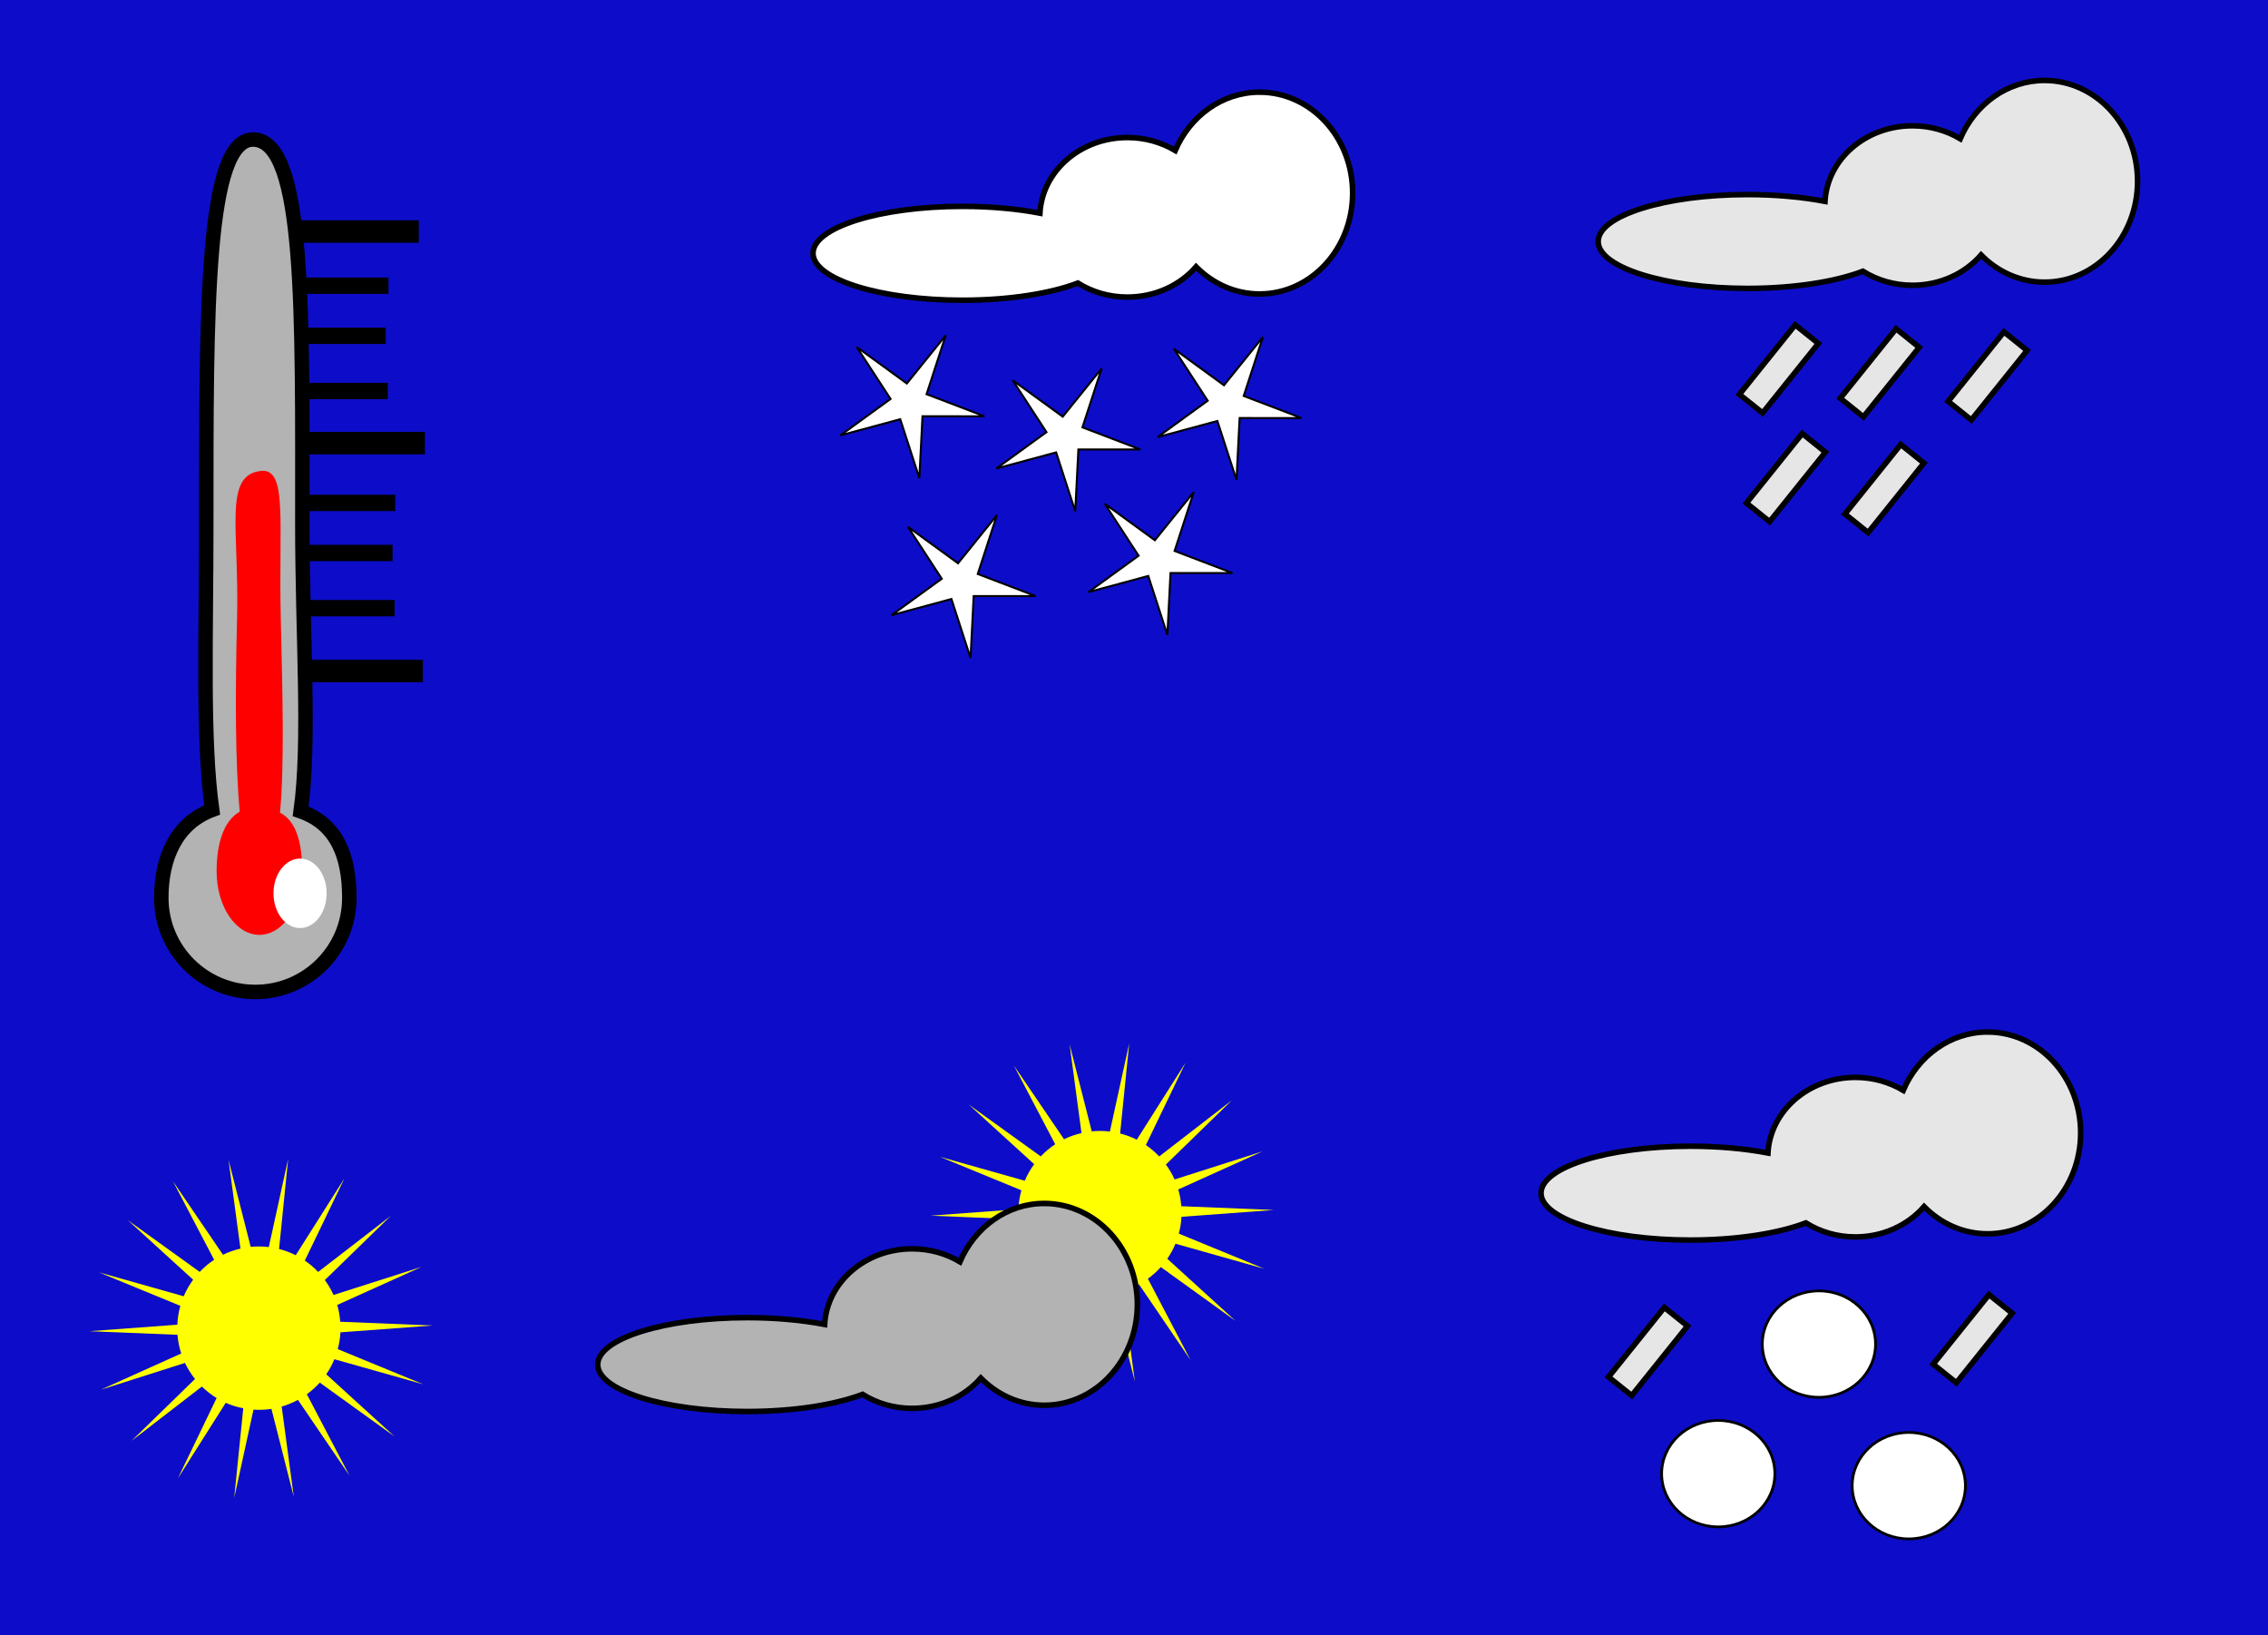<?xml version="1.0" encoding="UTF-8" standalone="no"?>
<!-- Created with Inkscape (http://www.inkscape.org/) -->
<svg
    xmlns:inkscape="http://www.inkscape.org/namespaces/inkscape"
    xmlns:rdf="http://www.w3.org/1999/02/22-rdf-syntax-ns#"
    xmlns="http://www.w3.org/2000/svg"
    xmlns:cc="http://creativecommons.org/ns#"
    xmlns:dc="http://purl.org/dc/elements/1.1/"
    xmlns:sodipodi="http://sodipodi.sourceforge.net/DTD/sodipodi-0.dtd"
    id="svg6823"
    inkscape:version="0.48.3.1 r9886"
    viewBox="0 0 1059 763.52"
    version="1.1"
    sodipodi:docname="_svgclean2.svg"
  >
  <rect x="0" y="0" width="1059" height="763.52" fill="#333333" stroke="none"/>
  <sodipodi:namedview
      id="namedview6827"
      bordercolor="#666666"
      inkscape:pageshadow="2"
      inkscape:window-y="0"
      pagecolor="#ffffff"
      inkscape:zoom="0.71326969"
      inkscape:window-width="674"
      inkscape:window-maximized="0"
      inkscape:window-x="0"
      inkscape:window-height="645"
      showgrid="false"
      borderopacity="1.0"
      inkscape:current-layer="layer1"
      inkscape:cx="533.15847"
      inkscape:cy="-53.033303"
      units="mm"
      borderlayer="true"
      inkscape:pageopacity="0.0"
      inkscape:document-units="mm"
  />
  <g
      id="layer1"
      inkscape:label="Layer 1"
      inkscape:groupmode="layer"
      transform="translate(3.027 8.8)"
    >
    <rect
        id="rect3125"
        style="opacity:.738;color:#000000;fill:#0000ff"
        height="763.52"
        width="1059"
        y="-8.8"
        x="-3.027"
    />
    <g
        id="g5348"
        transform="matrix(.73 0 0 .73 529.33 5.325)"
      >
      <path
          id="path5287"
          style="color:#000000;stroke:#000000;stroke-width:3.543;stroke-linecap:round;fill:#e6e6e6"
          inkscape:connector-curvature="0"
          d="m578.5 32.094c-23.887 0-44.468 15.265-53.938 37.281-8.79-5.226-19.281-8.281-30.562-8.281-29.95 0-54.421 21.412-55.938 48.344-14.446-2.76-31.419-4.344-49.562-4.344-52.743 0-95.5 13.431-95.5 30s42.757 30 95.5 30c29.743 0 56.298-4.272 73.812-10.969 9.013 5.645 19.922 8.969 31.688 8.969 17.801 0 33.649-7.584 43.906-19.375 10.633 10.77 24.894 17.375 40.594 17.375 32.861 0 59.5-28.878 59.5-64.5s-26.639-64.5-59.5-64.5z"
      />
      <rect
          id="rect5305"
          style="color:#000000;stroke:#000000;stroke-width:3.543;stroke-linecap:round;fill:#e6e6e6"
          transform="matrix(.78 .626 -.626 .78 0 0)"
          height="57"
          width="19"
          y="-115.31"
          x="444.65"
      />
      <rect
          id="rect5305-0"
          style="color:#000000;stroke:#000000;stroke-width:3.543;stroke-linecap:round;fill:#e6e6e6"
          transform="matrix(.78 .626 -.626 .78 0 0)"
          height="57"
          width="19"
          y="-153.74"
          x="496.51"
      />
      <rect
          id="rect5305-05"
          style="color:#000000;stroke:#000000;stroke-width:3.543;stroke-linecap:round;fill:#e6e6e6"
          transform="matrix(.78 .626 -.626 .78 0 0)"
          height="57"
          width="19"
          y="-195.37"
          x="551.57"
      />
      <rect
          id="rect5305-4"
          style="color:#000000;stroke:#000000;stroke-width:3.543;stroke-linecap:round;fill:#e6e6e6"
          transform="matrix(.78 .626 -.626 .78 0 0)"
          height="57"
          width="19"
          y="-63.927"
          x="491.66"
      />
      <rect
          id="rect5305-49"
          style="color:#000000;stroke:#000000;stroke-width:3.543;stroke-linecap:round;fill:#e6e6e6"
          transform="matrix(.78 .626 -.626 .78 0 0)"
          height="57"
          width="19"
          y="-97.906"
          x="545.17"
      />
    </g
    >
    <g
        id="layer1-2"
        inkscape:label="Layer 1"
        transform="matrix(.59 0 0 .59 -190.67 40.532)"
      >
      <g
          id="g6694"
          transform="matrix(3.235,0,0,3.235,-1383.7,-371.38)"
        >
        <path
            id="path6594"
            d="m588.25 123.09c-11.977-0.739-11.75 42.085-11.75 94 0 27.832-0.965 52.757 1.438 69.969-8.723 3.268-12.438 11.668-12.438 21.531 0 12.703 10.297 23 23 23s23-10.297 23-23c0-10.039-2.939-18.049-11.906-21.188 2.39-17.2 0.41-42.56 0.41-70.31 0-51.915 0.734-93.23-11.75-94z"
            sodipodi:nodetypes="sscssscss"
            style="color:#000000;stroke:#000000;stroke-width:3.543;stroke-linecap:round;fill:#b3b3b3"
            inkscape:connector-curvature="0"
        />
        <path
            id="path6601"
            inkscape:connector-curvature="0"
            sodipodi:nodetypes="sscssscss"
            style="color:#000000;fill:#ff0000"
            d="m589.94 204.14c-9.338 0.918-5.346 14.265-5.904 36.016-0.482 18.825-0.439 35.697 0.654 47.342-3.969 2.211-5.659 7.895-5.659 14.568 0 8.595 4.685 15.562 10.465 15.562 5.78 0 10.465-6.968 10.465-15.562 0-6.792-1.337-12.212-5.417-14.336 1.087-11.642 0.631-28.806 0.185-47.575-0.557-23.423 1.731-36.657-4.789-36.016z"
        />
        <path
            id="path6599"
            sodipodi:rx="5.25"
            sodipodi:ry="7.25"
            style="color:#000000;fill:#ffffff"
            sodipodi:type="arc"
            d="m601.5 311.34c0 4.004-2.35 7.25-5.25 7.25s-5.25-3.246-5.25-7.25 2.35-7.25 5.25-7.25 5.25 3.246 5.25 7.25z"
            transform="matrix(1.238,0,0,1.172,-138.71,-57.43)"
            sodipodi:cy="311.34448"
            sodipodi:cx="596.25"
        />
        <rect
            id="rect6603"
            style="color:#000000;fill:#000000"
            height="5.5"
            width="30"
            y="194.59"
            x="600"
        />
        <rect
            id="rect6603-6"
            style="color:#000000;fill:#000000"
            height="5.5"
            width="30"
            y="250.34"
            x="599.5"
        />
        <rect
            id="rect6603-9"
            style="color:#000000;fill:#000000"
            height="5.5"
            width="30"
            y="142.84"
            x="598.5"
        />
        <g
            id="g6662"
          >
          <rect
              id="rect6603-0"
              style="color:#000000;fill:#000000"
              height="4"
              width="21.818"
              y="156.84"
              x="599.25"
          />
          <rect
              id="rect6603-0-3"
              style="color:#000000;fill:#000000"
              height="4"
              width="21.818"
              y="169.09"
              x="598.59"
          />
          <rect
              id="rect6603-0-0"
              style="color:#000000;fill:#000000"
              height="4"
              width="21.818"
              y="182.59"
              x="599.09"
          />
        </g
        >
        <g
            id="g6662-5"
            transform="translate(1.671,53.125)"
          >
          <rect
              id="rect6603-0-8"
              style="color:#000000;fill:#000000"
              height="4"
              width="21.818"
              y="156.84"
              x="599.25"
          />
          <rect
              id="rect6603-0-3-1"
              style="color:#000000;fill:#000000"
              height="4"
              width="21.818"
              y="169.09"
              x="598.59"
          />
          <rect
              id="rect6603-0-0-8"
              style="color:#000000;fill:#000000"
              height="4"
              width="21.818"
              y="182.59"
              x="599.09"
          />
        </g
        >
      </g
      >
    </g
    >
    <path
        id="path5287-7"
        d="m585.11 34.228c-17.445 0-32.476 11.148-39.392 27.228-6.42-3.817-14.082-6.048-22.321-6.048-21.873 0-39.745 15.637-40.853 35.307-10.55-2.015-22.946-3.172-36.197-3.172-38.52 0-69.746 9.809-69.746 21.91 0 12.1 31.226 21.91 69.746 21.91 21.722 0 41.116-3.12 53.907-8.011 6.582 4.123 14.55 6.55 23.142 6.55 13 0 24.575-5.539 32.066-14.15 7.766 7.866 18.18 12.689 29.647 12.689 23.999 0 43.455-21.09 43.455-47.106s-19.455-47.106-43.455-47.106z"
        style="color:#000000;stroke:#000000;stroke-width:2.588;stroke-linecap:round;fill:#ffffff"
        inkscape:connector-curvature="0"
    />
    <path
        id="path3127"
        sodipodi:r2="53.946808"
        style="color:#000000;stroke:#000000;stroke-width:1.417;fill:#ffffff"
        sodipodi:type="star"
        sodipodi:sides="5"
        sodipodi:r1="13.486702"
        inkscape:transform-center-x="5.0533264"
        inkscape:transform-center-y="-4.1706513"
        sodipodi:arg1="0.81103357"
        sodipodi:arg2="1.4393521"
        transform="matrix(.661 0 0 .661 119.1 41.409)"
        inkscape:randomized="0"
        sodipodi:cy="208.26823"
        sodipodi:cx="457.60345"
        inkscape:rounded="0"
        inkscape:flatsided="false"
        d="m466.89 218.05-2.218 43.704-13.499-41.626-42.25 11.395 35.417-25.702-23.894-36.661 35.388 25.741 27.483-34.053-13.546 41.611 40.879 15.615z"
    />
    <path
        id="path3127-4"
        sodipodi:r2="53.946808"
        style="color:#000000;stroke:#000000;stroke-width:1.417;fill:#ffffff"
        sodipodi:type="star"
        sodipodi:sides="5"
        sodipodi:r1="13.486702"
        inkscape:transform-center-x="5.0533264"
        inkscape:transform-center-y="-4.1706513"
        sodipodi:arg1="0.81103357"
        sodipodi:arg2="1.4393521"
        transform="matrix(.661 0 0 .661 191.89 56.9)"
        inkscape:randomized="0"
        sodipodi:cy="208.26823"
        sodipodi:cx="457.60345"
        inkscape:rounded="0"
        inkscape:flatsided="false"
        d="m466.89 218.05-2.218 43.704-13.499-41.626-42.25 11.395 35.417-25.702-23.894-36.661 35.388 25.741 27.483-34.053-13.546 41.611 40.879 15.615z"
    />
    <path
        id="path3127-0"
        sodipodi:r2="53.946808"
        style="color:#000000;stroke:#000000;stroke-width:1.417;fill:#ffffff"
        sodipodi:type="star"
        sodipodi:sides="5"
        sodipodi:r1="13.486702"
        inkscape:transform-center-x="5.0533264"
        inkscape:transform-center-y="-4.1706513"
        sodipodi:arg1="0.81103357"
        sodipodi:arg2="1.4393521"
        transform="matrix(.661 0 0 .661 267.18 42.234)"
        inkscape:randomized="0"
        sodipodi:cy="208.26823"
        sodipodi:cx="457.60345"
        inkscape:rounded="0"
        inkscape:flatsided="false"
        d="m466.89 218.05-2.218 43.704-13.499-41.626-42.25 11.395 35.417-25.702-23.894-36.661 35.388 25.741 27.483-34.053-13.546 41.611 40.879 15.615z"
    />
    <path
        id="path3127-9"
        sodipodi:r2="53.946808"
        style="color:#000000;stroke:#000000;stroke-width:1.417;fill:#ffffff"
        sodipodi:type="star"
        sodipodi:sides="5"
        sodipodi:r1="13.486702"
        inkscape:transform-center-x="5.0533264"
        inkscape:transform-center-y="-4.1706513"
        sodipodi:arg1="0.81103357"
        sodipodi:arg2="1.4393521"
        transform="matrix(.661 0 0 .661 143 125.35)"
        inkscape:randomized="0"
        sodipodi:cy="208.26823"
        sodipodi:cx="457.60345"
        inkscape:rounded="0"
        inkscape:flatsided="false"
        d="m466.89 218.05-2.218 43.704-13.499-41.626-42.25 11.395 35.417-25.702-23.894-36.661 35.388 25.741 27.483-34.053-13.546 41.611 40.879 15.615z"
    />
    <path
        id="path3127-44"
        sodipodi:r2="53.946808"
        style="color:#000000;stroke:#000000;stroke-width:1.417;fill:#ffffff"
        sodipodi:type="star"
        sodipodi:sides="5"
        sodipodi:r1="13.486702"
        inkscape:transform-center-x="5.0533264"
        inkscape:transform-center-y="-4.1706513"
        sodipodi:arg1="0.81103357"
        sodipodi:arg2="1.4393521"
        transform="matrix(.661 0 0 .661 234.91 114.59)"
        inkscape:randomized="0"
        sodipodi:cy="208.26823"
        sodipodi:cx="457.60345"
        inkscape:rounded="0"
        inkscape:flatsided="false"
        d="m466.89 218.05-2.218 43.704-13.499-41.626-42.25 11.395 35.417-25.702-23.894-36.661 35.388 25.741 27.483-34.053-13.546 41.611 40.879 15.615z"
    />
    <g
        id="g4044"
        transform="translate(-62.226,92.647)"
      >
      <path
          id="path3993-6-9"
          d="m586.47 385.64-9.031 41.188c-1.525-0.185-3.081-0.281-4.656-0.281-1.295 0-2.551 0.061-3.812 0.188l-10.344-40.625 5.562 41.438c-2.857 0.658-5.584 1.614-8.156 2.875l-23.375-34.344 19.25 36.688c-2.467 1.619-4.725 3.526-6.75 5.656l-33.531-24.125 30.469 27.781c-1.752 2.377-3.238 4.965-4.406 7.719l-39.562-11.156 38 15.625c-0.796 2.813-1.28 5.776-1.406 8.812l-40.969 3.031 41.031 1.688c0.244 3.019 0.843 5.94 1.75 8.719l-37.5 16.906 39.25-12.5c1.266 2.682 2.859 5.205 4.688 7.5l-29.625 28.875 32.844-25.344c2.082 2.032 4.373 3.858 6.875 5.375l-18.094 37.5 22.344-35.281c2.588 1.15 5.334 2.01 8.188 2.562l-4.219 41.781 9-41.156c0.835 0.055 1.651 0.094 2.5 0.094 1.996 0 3.962-0.142 5.875-0.438l10.438 41.062-5.656-42.156c2.658-0.772 5.21-1.824 7.594-3.125l24.031 35.312-19.875-37.938c2.202-1.599 4.22-3.414 6.031-5.438l34.875 25.125-31.844-29c1.499-2.185 2.789-4.551 3.812-7.031l41.531 11.719-39.969-16.438c0.671-2.525 1.113-5.142 1.25-7.844l43.094-3.188-43.188-1.75c-0.209-2.693-0.667-5.337-1.406-7.844l39.312-17.75-41.031 13.094c-1.101-2.478-2.482-4.803-4.062-6.969l30.781-29.969-33.906 26.188c-1.878-1.981-3.955-3.77-6.219-5.312l18.5-38.406-22.75 35.906c-2.454-1.244-5.058-2.213-7.781-2.906l4.25-42.094z"
          style="color:#000000;fill:#ffff00"
          inkscape:connector-curvature="0"
      />
      <path
          id="path5287-7-7"
          style="color:#000000;stroke:#000000;stroke-width:2.588;stroke-linecap:round;fill:#b3b3b3"
          inkscape:connector-curvature="0"
          d="m546.81 460.4c-17.445 0-32.476 11.148-39.392 27.228-6.42-3.817-14.082-6.048-22.321-6.048-21.873 0-39.745 15.637-40.853 35.307-10.55-2.015-22.946-3.172-36.197-3.172-38.52 0-69.746 9.809-69.746 21.91 0 12.1 31.226 21.91 69.746 21.91 21.722 0 41.116-3.12 53.907-8.011 6.582 4.123 14.55 6.55 23.142 6.55 13 0 24.575-5.539 32.066-14.15 7.766 7.866 18.18 12.689 29.647 12.689 23.999 0 43.455-21.09 43.455-47.106s-19.455-47.106-43.455-47.106z"
      />
    </g
    >
    <path
        id="path3993-6-1"
        d="m131.53 532.22-9.031 41.188c-1.525-0.185-3.081-0.281-4.656-0.281-1.295 0-2.551 0.061-3.812 0.188l-10.344-40.625 5.562 41.438c-2.857 0.658-5.584 1.614-8.156 2.875l-23.375-34.344 19.25 36.688c-2.467 1.619-4.725 3.526-6.75 5.656l-33.531-24.125 30.469 27.781c-1.752 2.377-3.238 4.965-4.406 7.719l-39.562-11.156 38 15.625c-0.796 2.813-1.28 5.776-1.406 8.812l-40.969 3.031 41.031 1.688c0.244 3.019 0.843 5.94 1.75 8.719l-37.5 16.906 39.25-12.5c1.266 2.682 2.859 5.205 4.688 7.5l-29.625 28.875 32.844-25.344c2.082 2.032 4.373 3.858 6.875 5.375l-18.094 37.5 22.344-35.281c2.588 1.15 5.334 2.01 8.188 2.562l-4.219 41.781 9-41.156c0.835 0.055 1.651 0.094 2.5 0.094 1.996 0 3.962-0.142 5.875-0.438l10.438 41.062-5.656-42.156c2.658-0.772 5.21-1.824 7.594-3.125l24.031 35.312-19.875-37.938c2.202-1.599 4.22-3.414 6.031-5.438l34.875 25.125-31.844-29c1.499-2.185 2.789-4.551 3.812-7.031l41.531 11.719-39.969-16.438c0.671-2.525 1.113-5.142 1.25-7.844l43.094-3.188-43.188-1.75c-0.209-2.693-0.667-5.337-1.406-7.844l39.312-17.75-41.031 13.094c-1.101-2.478-2.482-4.803-4.062-6.969l30.781-29.969-33.906 26.188c-1.878-1.981-3.955-3.77-6.219-5.312l18.5-38.406-22.75 35.906c-2.454-1.244-5.058-2.213-7.781-2.906l4.25-42.094z"
        style="color:#000000;fill:#ffff00"
        inkscape:connector-curvature="0"
    />
    <g
        id="g4260"
      >
      <path
          id="path5287-0"
          style="color:#000000;stroke:#000000;stroke-width:2.588;stroke-linecap:round;fill:#e6e6e6"
          inkscape:connector-curvature="0"
          d="m925.04 473.01c-17.445 0-32.476 11.148-39.392 27.228-6.42-3.817-14.082-6.048-22.321-6.048-21.873 0-39.745 15.637-40.853 35.307-10.55-2.015-22.946-3.172-36.197-3.172-38.52 0-69.746 9.809-69.746 21.91 0 12.1 31.227 21.91 69.746 21.91 21.722 0 41.116-3.12 53.907-8.011 6.582 4.123 14.55 6.55 23.142 6.55 13 0 24.575-5.539 32.066-14.15 7.766 7.866 18.18 12.689 29.647 12.689 23.999 0 43.455-21.09 43.455-47.106s-19.455-47.106-43.455-47.106z"
      />
      <rect
          id="rect5305-49-3"
          style="color:#000000;stroke:#000000;stroke-width:2.588;stroke-linecap:round;fill:#e6e6e6"
          transform="matrix(.78 .626 -.626 .78 0 0)"
          height="41.629"
          width="13.876"
          y="-114.87"
          x="1094.6"
      />
      <path
          id="path4208"
          sodipodi:rx="28.74943"
          sodipodi:ry="27.75807"
          style="color:#000000;stroke:#000000;stroke-width:1.417;stroke-linecap:round;fill:#ffffff"
          sodipodi:type="arc"
          d="m1017.1 627.11c0 15.33-12.872 27.758-28.749 27.758-15.878 0-28.749-12.428-28.749-27.758s12.872-27.758 28.749-27.758c15.878 0 28.749 12.428 28.749 27.758z"
          transform="matrix(.92 0 0 .895 -110.01 117.94)"
          sodipodi:cy="627.11407"
          sodipodi:cx="988.38556"
      />
      <path
          id="path4208-0"
          sodipodi:rx="28.74943"
          sodipodi:ry="27.75807"
          style="color:#000000;stroke:#000000;stroke-width:1.417;stroke-linecap:round;fill:#ffffff"
          sodipodi:type="arc"
          d="m1017.1 627.11c0 15.33-12.872 27.758-28.749 27.758-15.878 0-28.749-12.428-28.749-27.758s12.872-27.758 28.749-27.758c15.878 0 28.749 12.428 28.749 27.758z"
          transform="matrix(.92 0 0 .895 -21.03 123.55)"
          sodipodi:cy="627.11407"
          sodipodi:cx="988.38556"
      />
      <path
          id="path4208-8"
          sodipodi:rx="28.74943"
          sodipodi:ry="27.75807"
          style="color:#000000;stroke:#000000;stroke-width:1.417;stroke-linecap:round;fill:#ffffff"
          sodipodi:type="arc"
          d="m1017.1 627.11c0 15.33-12.872 27.758-28.749 27.758-15.878 0-28.749-12.428-28.749-27.758s12.872-27.758 28.749-27.758c15.878 0 28.749 12.428 28.749 27.758z"
          transform="matrix(.92 0 0 .895 -63 57.45)"
          sodipodi:cy="627.11407"
          sodipodi:cx="988.38556"
      />
      <rect
          id="rect5305-49-3-6"
          style="color:#000000;stroke:#000000;stroke-width:2.588;stroke-linecap:round;fill:#e6e6e6"
          transform="matrix(.78 .626 -.626 .78 0 0)"
          height="41.629"
          width="13.876"
          y="-15.343"
          x="980.13"
      />
    </g
    >
  </g
  >
</svg
>
